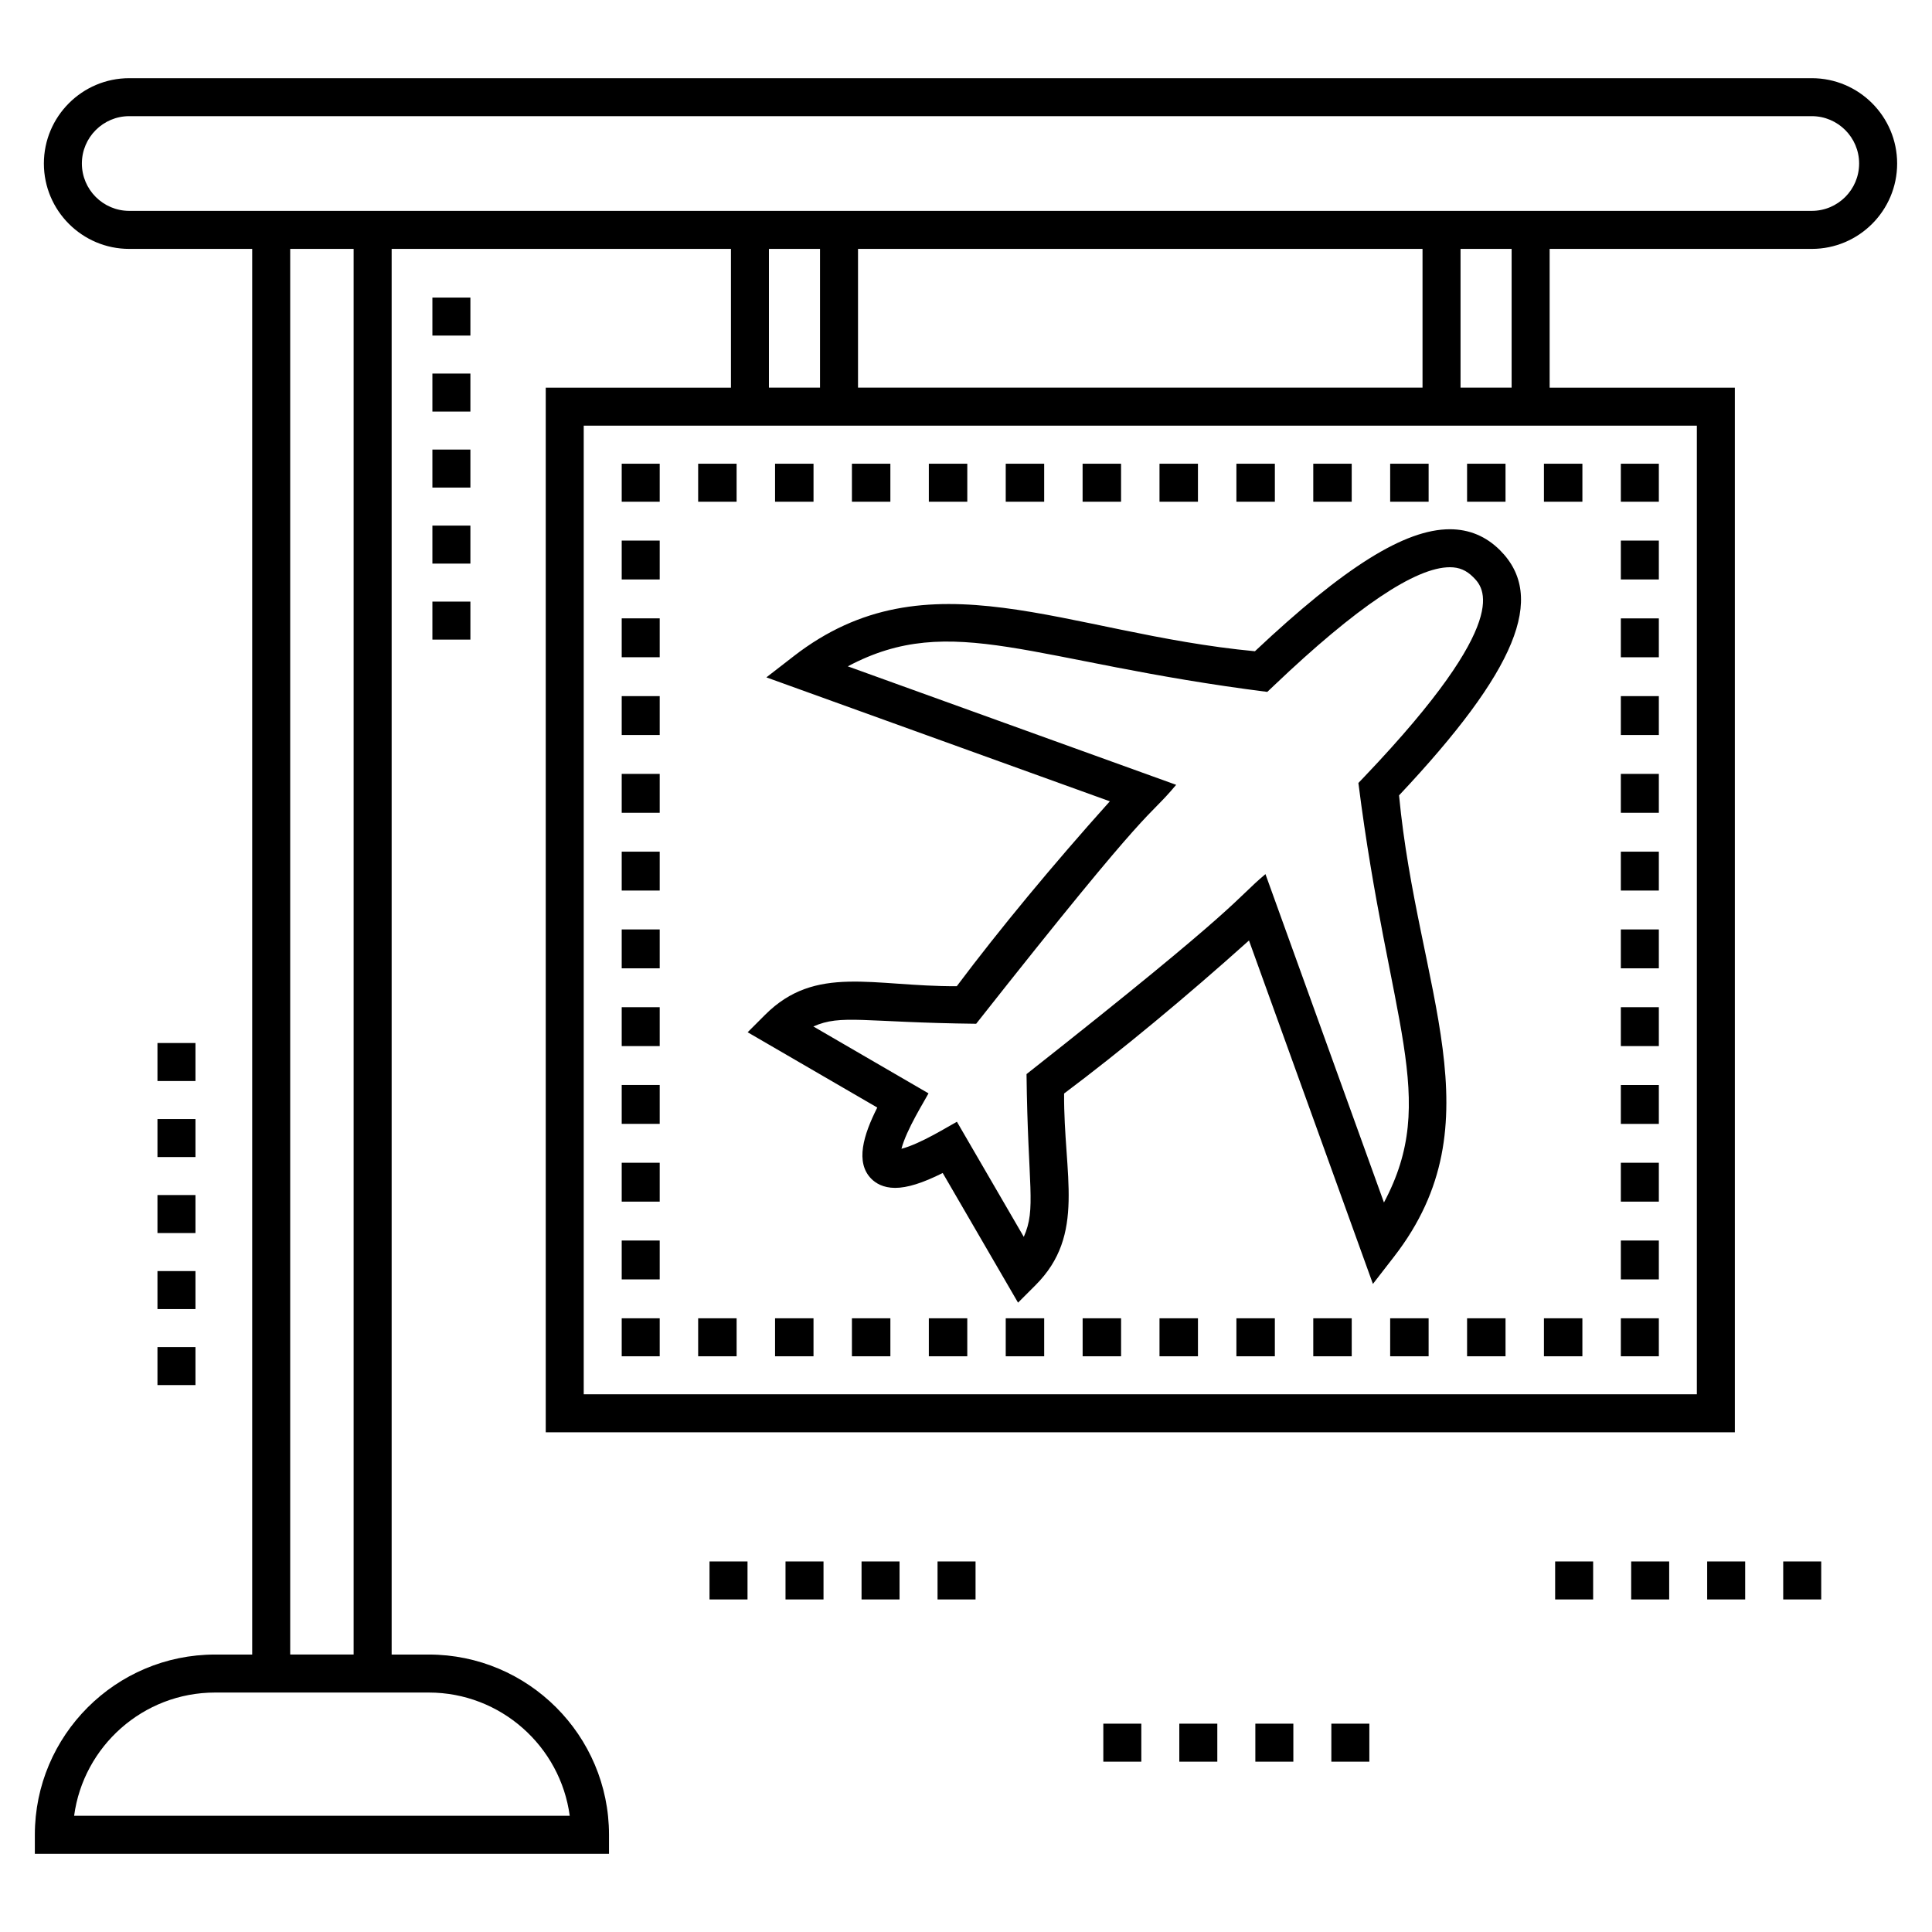 <?xml version="1.0" encoding="UTF-8"?>
<!-- Uploaded to: SVG Repo, www.svgrepo.com, Generator: SVG Repo Mixer Tools -->
<svg fill="#000000" width="800px" height="800px" version="1.1" viewBox="144 144 512 512" xmlns="http://www.w3.org/2000/svg">
 <g>
  <path d="m624.14 164.72h-445.89c-12.473 0-22.621 10.148-22.621 22.621s10.148 22.621 22.621 22.621h32.586v372.51h-9.832c-26.344 0-47.77 21.43-47.77 47.766v5.035h152.16v-5.035c0-26.34-21.426-47.766-47.77-47.766h-9.832v-372.51h89.918v36.777h-49.082v276.84h315.13l-0.004-276.84h-49.082v-36.777h69.469c12.473 0 22.621-10.148 22.621-22.621s-10.148-22.621-22.621-22.621zm-366.52 427.82c19.078 0 34.891 14.246 37.363 32.656h-131.34c2.473-18.414 18.281-32.656 37.363-32.656h56.617zm-19.906-10.074h-16.809v-372.51h16.809zm110.06-372.51h13.539v36.777h-13.539zm23.609 0h149.6v36.777h-149.6zm222.3 46.848v256.69l-294.99 0.004v-256.7zm-49.086-10.07h-13.539v-36.777h13.539zm79.543-46.852h-445.89c-6.918 0-12.551-5.629-12.551-12.551 0-6.918 5.629-12.547 12.551-12.547h445.89c6.918 0 12.547 5.629 12.547 12.547 0.004 6.922-5.625 12.551-12.547 12.551z"/>
  <path d="m308.76 493.36h10.07v10.07h-10.07z"/>
  <path d="m308.76 390.31h10.07v10.305h-10.07z"/>
  <path d="m308.76 410.92h10.07v10.305h-10.07z"/>
  <path d="m308.76 472.75h10.07v10.305h-10.07z"/>
  <path d="m308.76 452.14h10.07v10.305h-10.07z"/>
  <path d="m308.76 431.53h10.07v10.305h-10.07z"/>
  <path d="m308.76 287.26h10.07v10.305h-10.07z"/>
  <path d="m308.76 328.48h10.07v10.305h-10.07z"/>
  <path d="m308.76 349.09h10.07v10.305h-10.07z"/>
  <path d="m308.76 369.7h10.07v10.305h-10.07z"/>
  <path d="m308.76 307.87h10.07v10.305h-10.07z"/>
  <path d="m308.76 266.89h10.07v10.07h-10.07z"/>
  <path d="m451.28 266.89h10.188v10.07h-10.188z"/>
  <path d="m390.15 266.89h10.191v10.07h-10.191z"/>
  <path d="m471.66 266.89h10.191v10.07h-10.191z"/>
  <path d="m349.4 266.89h10.191v10.07h-10.191z"/>
  <path d="m329.02 266.89h10.188v10.07h-10.188z"/>
  <path d="m512.41 266.89h10.191v10.07h-10.191z"/>
  <path d="m410.53 266.89h10.188v10.07h-10.188z"/>
  <path d="m492.03 266.89h10.188v10.07h-10.188z"/>
  <path d="m369.77 266.89h10.188v10.07h-10.188z"/>
  <path d="m430.9 266.89h10.191v10.07h-10.191z"/>
  <path d="m532.79 266.89h10.188v10.07h-10.188z"/>
  <path d="m553.16 266.89h10.191v10.07h-10.191z"/>
  <path d="m573.54 266.89h10.07v10.07h-10.07z"/>
  <path d="m573.54 472.75h10.07v10.305h-10.07z"/>
  <path d="m573.54 349.09h10.07v10.305h-10.07z"/>
  <path d="m573.54 287.26h10.07v10.305h-10.07z"/>
  <path d="m573.54 328.48h10.07v10.305h-10.07z"/>
  <path d="m573.54 307.88h10.07v10.305h-10.07z"/>
  <path d="m573.54 410.92h10.07v10.305h-10.07z"/>
  <path d="m573.54 431.54h10.07v10.305h-10.07z"/>
  <path d="m573.54 369.7h10.07v10.305h-10.07z"/>
  <path d="m573.54 390.31h10.07v10.305h-10.07z"/>
  <path d="m573.54 452.14h10.07v10.305h-10.07z"/>
  <path d="m573.54 493.36h10.07v10.07h-10.07z"/>
  <path d="m410.53 493.36h10.191v10.07h-10.191z"/>
  <path d="m349.4 493.36h10.188v10.07h-10.188z"/>
  <path d="m369.77 493.36h10.191v10.07h-10.191z"/>
  <path d="m390.15 493.36h10.188v10.07h-10.188z"/>
  <path d="m430.91 493.36h10.188v10.07h-10.188z"/>
  <path d="m532.79 493.36h10.191v10.07h-10.191z"/>
  <path d="m329.02 493.36h10.191v10.07h-10.191z"/>
  <path d="m553.16 493.36h10.188v10.07h-10.188z"/>
  <path d="m492.03 493.36h10.191v10.07h-10.191z"/>
  <path d="m512.41 493.36h10.188v10.07h-10.188z"/>
  <path d="m471.66 493.36h10.188v10.07h-10.188z"/>
  <path d="m451.28 493.36h10.191v10.07h-10.191z"/>
  <path d="m354.34 317.9-7.242 5.609 91.02 32.848c-15.051 16.762-29.234 33.895-40.562 48.996-22.211 0.117-37.383-5.836-50.793 7.578l-4.629 4.629 34.352 19.953c-3.672 7.269-5.898 14.562-1.555 18.902 1.086 1.086 3.062 2.387 6.285 2.387 3.195 0 7.269-1.266 12.613-3.945l19.961 34.359 4.629-4.629c13.434-13.434 7.434-29.074 7.578-50.793 15.113-11.336 32.242-25.52 48.996-40.555l32.844 91.016 5.609-7.242c27.633-35.668 6.238-70.523 1.316-122.23 31.141-33.105 39.133-52.59 26.762-64.961-3.691-3.691-8.168-5.566-13.297-5.566-11.938 0-27.922 9.992-51.66 32.332-50.414-4.75-86.516-26.352-122.23 1.312zm127.34 7.719c21.812-20.766 37.477-31.297 46.551-31.297 2.465 0 4.367 0.805 6.176 2.617 2.727 2.727 11.023 11.027-28.676 52.73l-1.742 1.828c8.121 64.008 21.504 83.484 6.773 111.18l-31.402-87.027c-8.352 6.996-5.168 7.144-63.32 53 0.352 29.918 2.625 35.637-0.727 43.129l-17.719-30.5c-2.019 1.051-9.613 5.859-14.699 7.16 1.328-5.102 6.125-12.672 7.172-14.684l-30.516-17.727c7.394-3.305 13.191-1.066 43.145-0.719 48.5-61.508 44.645-53.352 53-63.32l-87.023-31.402c27.75-14.746 48.516-1.156 111.17 6.773z"/>
  <path d="m185.73 500.99h10.07v10.07h-10.07z"/>
  <path d="m185.73 440.56h10.07v10.07h-10.07z"/>
  <path d="m185.73 460.7h10.07v10.07h-10.07z"/>
  <path d="m185.73 420.41h10.07v10.07h-10.07z"/>
  <path d="m185.73 480.85h10.07v10.07h-10.07z"/>
  <path d="m258.59 303.43h10.07v10.07h-10.07z"/>
  <path d="m258.59 263.14h10.07v10.07h-10.07z"/>
  <path d="m258.59 222.86h10.07v10.07h-10.07z"/>
  <path d="m258.59 243h10.07v10.07h-10.07z"/>
  <path d="m258.59 283.29h10.07v10.07h-10.07z"/>
  <path d="m352.17 557.8h10.07v10.07h-10.07z"/>
  <path d="m332.03 557.8h10.07v10.07h-10.07z"/>
  <path d="m392.46 557.8h10.07v10.07h-10.07z"/>
  <path d="m372.32 557.8h10.07v10.07h-10.07z"/>
  <path d="m436.39 600.79h10.07v10.07h-10.07z"/>
  <path d="m496.82 600.79h10.07v10.07h-10.07z"/>
  <path d="m476.68 600.79h10.07v10.07h-10.07z"/>
  <path d="m456.53 600.79h10.07v10.07h-10.07z"/>
  <path d="m596.42 557.8h10.07v10.07h-10.07z"/>
  <path d="m616.57 557.8h10.07v10.07h-10.07z"/>
  <path d="m576.28 557.8h10.07v10.07h-10.07z"/>
  <path d="m556.13 557.8h10.07v10.07h-10.07z"/>
 </g>
</svg>